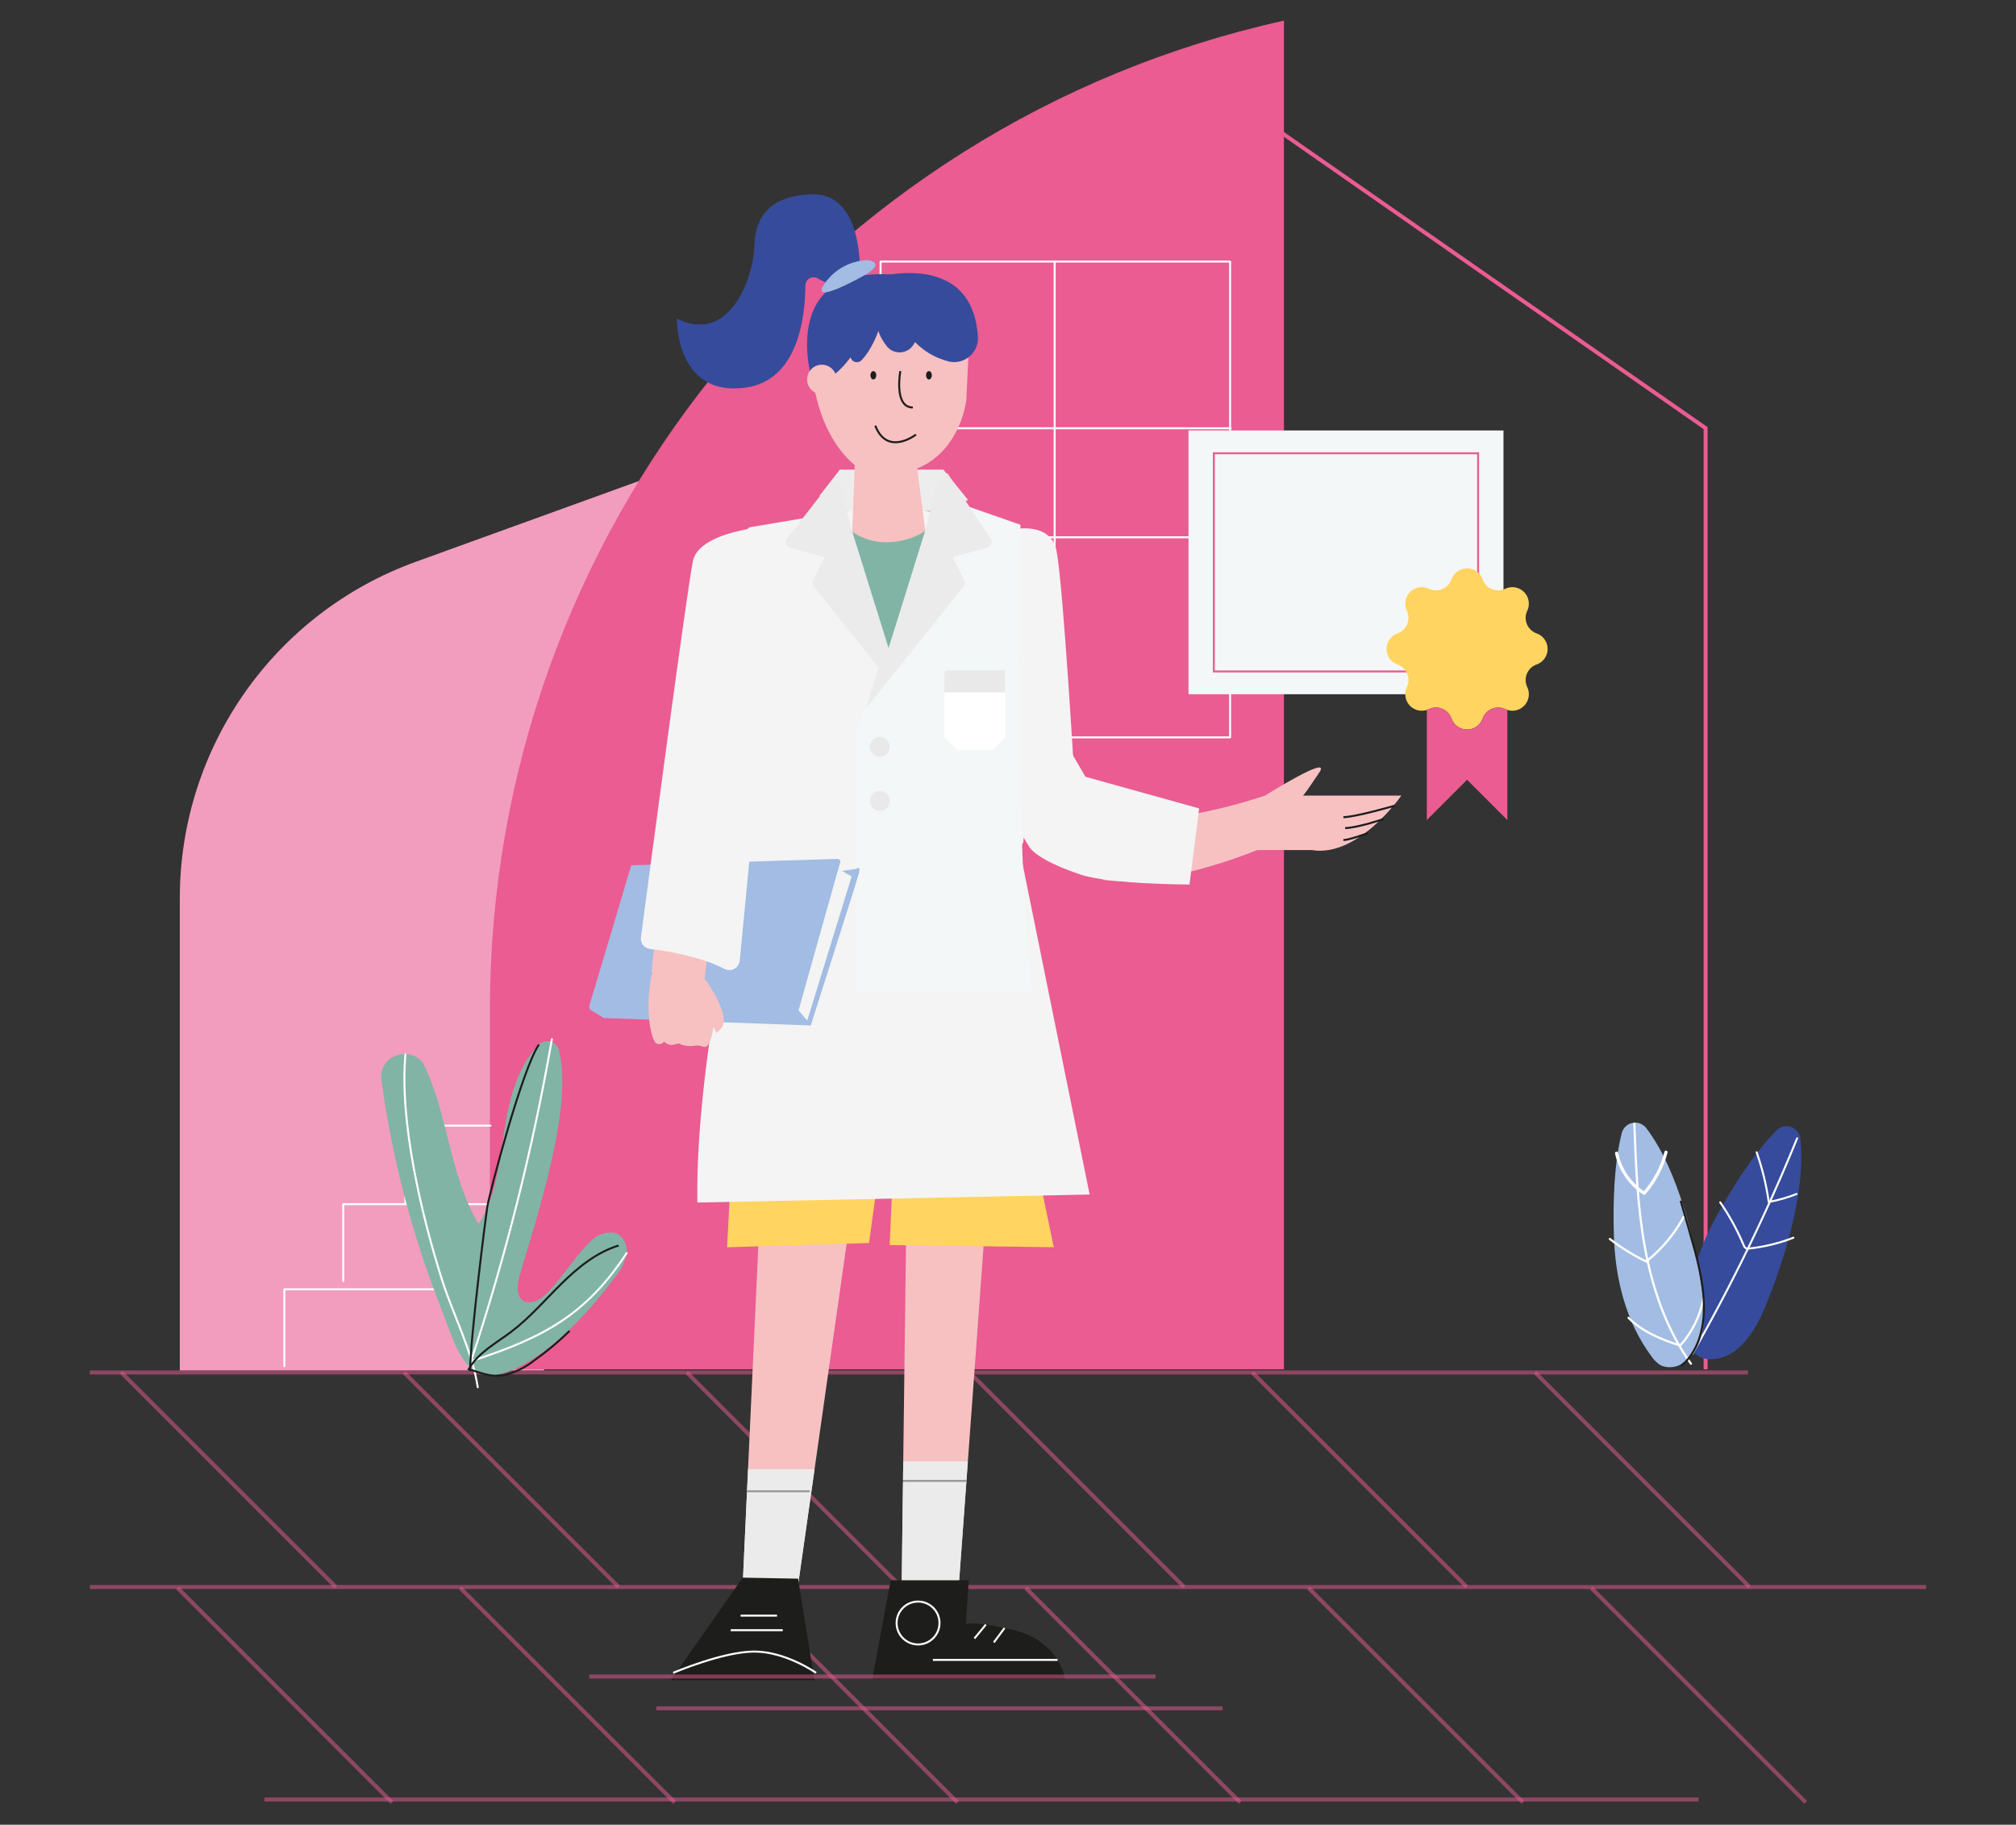 <?xml version="1.0" encoding="utf-8"?>
<!-- Generator: Adobe Illustrator 26.0.3, SVG Export Plug-In . SVG Version: 6.00 Build 0)  -->
<svg version="1.0" id="Capa_1" xmlns="http://www.w3.org/2000/svg" xmlns:xlink="http://www.w3.org/1999/xlink" x="0px" y="0px"
	 viewBox="0 0 472.9 428" style="enable-background:new 0 0 472.9 428;" xml:space="preserve">
<rect x="0" y="0" width="472.9" height="428" fill="#333333" stroke="none"/>
<style type="text/css">
	.st0{clip-path:url(#SVGID_00000163769879240853137010000002323535021250910593_);}
	.st1{clip-path:url(#SVGID_00000011022163021900147890000007675787606820209559_);}
	.st2{fill:#F29DBE;}
	.st3{fill:#EA5C92;}
	.st4{fill:none;stroke:#EA5C92;stroke-width:0.93;stroke-miterlimit:10;}
	.st5{fill:none;stroke:#FFFFFF;stroke-width:0.465;stroke-linecap:round;stroke-linejoin:round;}
	.st6{opacity:0.5;}
	.st7{clip-path:url(#SVGID_00000065063886653345568420000007219324952403344567_);}
	.st8{clip-path:url(#SVGID_00000164514123689397947130000002969401703362799536_);}
	.st9{clip-path:url(#SVGID_00000083046589495467786070000004903974508323454092_);}
	.st10{clip-path:url(#SVGID_00000120537020872755736230000009873818576481497261_);}
	.st11{clip-path:url(#SVGID_00000079462948248993590310000010148812177680510134_);}
	.st12{clip-path:url(#SVGID_00000044900105409420690240000010112123698516227473_);}
	.st13{clip-path:url(#SVGID_00000042735158529307815380000011047101047524326304_);}
	.st14{clip-path:url(#SVGID_00000061437844530426045960000006959234480351008190_);}
	.st15{clip-path:url(#SVGID_00000081640381375517210450000011101241149666670480_);}
	.st16{clip-path:url(#SVGID_00000134215793759461386250000001922171661348937603_);}
	.st17{clip-path:url(#SVGID_00000052090559676779545840000002145211987778249116_);}
	.st18{clip-path:url(#SVGID_00000011007989392301807270000007980106651578998153_);}
	.st19{clip-path:url(#SVGID_00000110456295067510818840000011759191962306373783_);}
	.st20{clip-path:url(#SVGID_00000112628469232985633390000004301492113387389623_);}
	.st21{clip-path:url(#SVGID_00000026864668294910722490000002890622877078243512_);}
	.st22{fill:#F7C1C2;}
	.st23{fill:none;stroke:#1D1D1B;stroke-width:0.465;stroke-miterlimit:10;}
	.st24{fill:#F4F4F4;}
	.st25{fill:#EEEDED;}
	.st26{fill:#FFD460;}
	.st27{fill:#EBEBEB;}
	.st28{fill:#1D1D1B;}
	.st29{fill:none;stroke:#FFFFFF;stroke-width:0.465;stroke-miterlimit:10;}
	.st30{opacity:0.4;}
	.st31{clip-path:url(#SVGID_00000036231249005641093400000007081229840123643270_);}
	.st32{clip-path:url(#SVGID_00000107571282755457461250000012488680724368648074_);}
	.st33{fill:#F4F7F7;}
	.st34{fill:#E9E9E9;}
	.st35{fill:#81B4A5;}
	.st36{opacity:0.56;}
	.st37{clip-path:url(#SVGID_00000101814381498597935100000017685945569105914029_);}
	.st38{fill:#EB7080;}
	.st39{fill:#A2BCE3;}
	.st40{fill:#FFFFFF;}
	.st41{fill:#F7C0C1;}
	.st42{fill:#1D1E1C;}
	.st43{fill:#364B9B;}
	.st44{fill:none;stroke:#EA5C92;stroke-width:0.465;stroke-miterlimit:10;}
	.st45{clip-path:url(#SVGID_00000078723440339075452230000000946999538354878602_);}
	.st46{clip-path:url(#SVGID_00000039815566308179937010000013330372088282351005_);}
	.st47{fill:none;stroke:#FFFFFF;stroke-width:0.511;stroke-linecap:round;stroke-linejoin:round;}
	.st48{fill:none;stroke:#FFFFFF;stroke-width:0.74;stroke-linecap:round;stroke-linejoin:round;}
</style>
<g>
	<defs>
		<rect id="SVGID_1_" x="21.04" y="4.837" width="430.819" height="418.326"/>
	</defs>
	<clipPath id="SVGID_00000076589599395191611440000016296649634154272426_">
		<use xlink:href="#SVGID_1_"  style="overflow:visible;"/>
	</clipPath>
	<g id="Grupo_393" style="clip-path:url(#SVGID_00000076589599395191611440000016296649634154272426_);">
		<g id="Grupo_392">
			<g>
				<defs>
					<rect id="SVGID_00000155859870634027914840000008867959267577566130_" x="21.04" y="4.837" width="430.819" height="418.326"/>
				</defs>
				<clipPath id="SVGID_00000162342407763656598080000016501951832339826363_">
					<use xlink:href="#SVGID_00000155859870634027914840000008867959267577566130_"  style="overflow:visible;"/>
				</clipPath>
				<g id="Grupo_391" style="clip-path:url(#SVGID_00000162342407763656598080000016501951832339826363_);">
					<path id="Trazado_675" class="st2" d="M127.588,321.447H42.179V210.676c-0.002-35.328,22.125-66.873,55.343-78.9l70.453-25.503
						L127.588,321.447z"/>
					<path id="Trazado_676" class="st3" d="M301.178,321.185H114.92v-84.317c-0.001-111.45,77.446-207.929,186.258-232.031V321.185z
						"/>
					<path id="Trazado_677" class="st4" d="M400.089,321.185v-220.76L300.66,31.169"/>
					<path id="Trazado_678" class="st5" d="M115.055,302.406H66.701v18.037"/>
					<path id="Trazado_679" class="st5" d="M115.055,282.451H80.516v18.037"/>
					<path id="Trazado_680" class="st5" d="M115.055,264.03H95.099v18.037"/>
					<rect id="Rectángulo_310" x="206.559" y="61.351" class="st5" width="81.991" height="111.605"/>
					<line id="Línea_110" class="st5" x1="247.393" y1="61.352" x2="247.393" y2="172.553"/>
					<line id="Línea_111" class="st5" x1="206.719" y1="100.449" x2="288.685" y2="100.449"/>
					<line id="Línea_112" class="st5" x1="207.027" y1="126.025" x2="288.992" y2="126.025"/>
					<g id="Grupo_333" transform="translate(0 316.54)" class="st6">
						<g id="Grupo_332">
							<g>
								<defs>
									
										<rect id="SVGID_00000176732386667486521970000000983648447609792397_" x="21.04" y="4.837" width="388.984" height="1.101"/>
								</defs>
								<clipPath id="SVGID_00000177472102341523846890000009275534889310302628_">
									<use xlink:href="#SVGID_00000176732386667486521970000000983648447609792397_"  style="overflow:visible;"/>
								</clipPath>
								<g id="Grupo_331" style="clip-path:url(#SVGID_00000177472102341523846890000009275534889310302628_);">
									<line id="Línea_113" class="st4" x1="21.04" y1="5.388" x2="410.025" y2="5.388"/>
								</g>
							</g>
						</g>
					</g>
					<g id="Grupo_336" transform="translate(0 366.864)" class="st6">
						<g id="Grupo_335">
							<g>
								<defs>
									
										<rect id="SVGID_00000137832674320701248990000017571756718158050484_" x="21.04" y="4.837" width="430.819" height="1.101"/>
								</defs>
								<clipPath id="SVGID_00000147934212498691458530000016858401794925633163_">
									<use xlink:href="#SVGID_00000137832674320701248990000017571756718158050484_"  style="overflow:visible;"/>
								</clipPath>
								<g id="Grupo_334" style="clip-path:url(#SVGID_00000147934212498691458530000016858401794925633163_);">
									<line id="Línea_114" class="st4" x1="21.04" y1="5.387" x2="451.859" y2="5.387"/>
								</g>
							</g>
						</g>
					</g>
					<g id="Grupo_339" transform="translate(40.995 416.695)" class="st6">
						<g id="Grupo_338">
							<g>
								<defs>
									
										<rect id="SVGID_00000111887743552758669860000016003356931328124585_" x="21.04" y="4.837" width="336.405" height="1.101"/>
								</defs>
								<clipPath id="SVGID_00000051361430131485945660000009744314907804306870_">
									<use xlink:href="#SVGID_00000111887743552758669860000016003356931328124585_"  style="overflow:visible;"/>
								</clipPath>
								<g id="Grupo_337" style="clip-path:url(#SVGID_00000051361430131485945660000009744314907804306870_);">
									<line id="Línea_115" class="st4" x1="21.04" y1="5.387" x2="357.445" y2="5.387"/>
								</g>
							</g>
						</g>
					</g>
					<g id="Grupo_342" transform="translate(7.032 316.701)" class="st6">
						<g id="Grupo_341">
							<g>
								<defs>
									
										<rect id="SVGID_00000070810539980693808280000015209097725074711170_" x="21.04" y="4.837" width="51.056" height="51.056"/>
								</defs>
								<clipPath id="SVGID_00000162354429380260483000000000069795477602273712_">
									<use xlink:href="#SVGID_00000070810539980693808280000015209097725074711170_"  style="overflow:visible;"/>
								</clipPath>
								<g id="Grupo_340" style="clip-path:url(#SVGID_00000162354429380260483000000000069795477602273712_);">
									<line id="Línea_116" class="st4" x1="21.429" y1="5.226" x2="71.707" y2="55.504"/>
								</g>
							</g>
						</g>
					</g>
					<g id="Grupo_345" transform="translate(73.358 316.701)" class="st6">
						<g id="Grupo_344">
							<g>
								<defs>
									
										<rect id="SVGID_00000010999710440654504300000003929940345751905449_" x="21.04" y="4.837" width="51.056" height="51.056"/>
								</defs>
								<clipPath id="SVGID_00000114050399643691201320000009753321722988617624_">
									<use xlink:href="#SVGID_00000010999710440654504300000003929940345751905449_"  style="overflow:visible;"/>
								</clipPath>
								<g id="Grupo_343" style="clip-path:url(#SVGID_00000114050399643691201320000009753321722988617624_);">
									<line id="Línea_117" class="st4" x1="21.429" y1="5.226" x2="71.707" y2="55.504"/>
								</g>
							</g>
						</g>
					</g>
					<g id="Grupo_348" transform="translate(139.684 316.701)" class="st6">
						<g id="Grupo_347">
							<g>
								<defs>
									
										<rect id="SVGID_00000165932537603002372440000009483247598135143599_" x="21.04" y="4.837" width="51.056" height="51.056"/>
								</defs>
								<clipPath id="SVGID_00000016065870347693600680000005165455787785527226_">
									<use xlink:href="#SVGID_00000165932537603002372440000009483247598135143599_"  style="overflow:visible;"/>
								</clipPath>
								<g id="Grupo_346" style="clip-path:url(#SVGID_00000016065870347693600680000005165455787785527226_);">
									<line id="Línea_118" class="st4" x1="21.429" y1="5.226" x2="71.707" y2="55.504"/>
								</g>
							</g>
						</g>
					</g>
					<g id="Grupo_351" transform="translate(206.009 316.701)" class="st6">
						<g id="Grupo_350">
							<g>
								<defs>
									
										<rect id="SVGID_00000154411870570313461570000000264938968626814875_" x="21.04" y="4.837" width="51.056" height="51.056"/>
								</defs>
								<clipPath id="SVGID_00000145759941141936836040000007728955274051176591_">
									<use xlink:href="#SVGID_00000154411870570313461570000000264938968626814875_"  style="overflow:visible;"/>
								</clipPath>
								<g id="Grupo_349" style="clip-path:url(#SVGID_00000145759941141936836040000007728955274051176591_);">
									<line id="Línea_119" class="st4" x1="21.429" y1="5.226" x2="71.707" y2="55.504"/>
								</g>
							</g>
						</g>
					</g>
					<g id="Grupo_354" transform="translate(272.335 316.701)" class="st6">
						<g id="Grupo_353">
							<g>
								<defs>
									
										<rect id="SVGID_00000011724976174327656040000010740955396337592207_" x="21.04" y="4.837" width="51.056" height="51.056"/>
								</defs>
								<clipPath id="SVGID_00000052068581018868352560000016868420688683614092_">
									<use xlink:href="#SVGID_00000011724976174327656040000010740955396337592207_"  style="overflow:visible;"/>
								</clipPath>
								<g id="Grupo_352" style="clip-path:url(#SVGID_00000052068581018868352560000016868420688683614092_);">
									<line id="Línea_120" class="st4" x1="21.429" y1="5.226" x2="71.707" y2="55.504"/>
								</g>
							</g>
						</g>
					</g>
					<g id="Grupo_357" transform="translate(338.661 316.701)" class="st6">
						<g id="Grupo_356">
							<g>
								<defs>
									
										<rect id="SVGID_00000052809501219003212340000000358401157817952144_" x="21.04" y="4.837" width="51.056" height="51.056"/>
								</defs>
								<clipPath id="SVGID_00000023973445310847766610000007089006644080069311_">
									<use xlink:href="#SVGID_00000052809501219003212340000000358401157817952144_"  style="overflow:visible;"/>
								</clipPath>
								<g id="Grupo_355" style="clip-path:url(#SVGID_00000023973445310847766610000007089006644080069311_);">
									<line id="Línea_121" class="st4" x1="21.429" y1="5.226" x2="71.707" y2="55.504"/>
								</g>
							</g>
						</g>
					</g>
					<g id="Grupo_360" transform="translate(20.244 367.27)" class="st6">
						<g id="Grupo_359">
							<g>
								<defs>
									
										<rect id="SVGID_00000160186552401570008340000015979357210841066661_" x="21.04" y="4.837" width="51.056" height="51.056"/>
								</defs>
								<clipPath id="SVGID_00000011716791508819530190000015124882850208211630_">
									<use xlink:href="#SVGID_00000160186552401570008340000015979357210841066661_"  style="overflow:visible;"/>
								</clipPath>
								<g id="Grupo_358" style="clip-path:url(#SVGID_00000011716791508819530190000015124882850208211630_);">
									<line id="Línea_122" class="st4" x1="21.429" y1="5.226" x2="71.707" y2="55.504"/>
								</g>
							</g>
						</g>
					</g>
					<g id="Grupo_363" transform="translate(86.57 367.27)" class="st6">
						<g id="Grupo_362">
							<g>
								<defs>
									
										<rect id="SVGID_00000142878743565230566940000011934412432563273604_" x="21.04" y="4.837" width="51.056" height="51.056"/>
								</defs>
								<clipPath id="SVGID_00000091714395480401054170000008295659947571646128_">
									<use xlink:href="#SVGID_00000142878743565230566940000011934412432563273604_"  style="overflow:visible;"/>
								</clipPath>
								<g id="Grupo_361" style="clip-path:url(#SVGID_00000091714395480401054170000008295659947571646128_);">
									<line id="Línea_123" class="st4" x1="21.429" y1="5.226" x2="71.707" y2="55.504"/>
								</g>
							</g>
						</g>
					</g>
					<g id="Grupo_366" transform="translate(152.895 367.27)" class="st6">
						<g id="Grupo_365">
							<g>
								<defs>
									
										<rect id="SVGID_00000074406803889730241430000001163965529264349831_" x="21.04" y="4.837" width="51.057" height="51.056"/>
								</defs>
								<clipPath id="SVGID_00000071535929829890871100000002360259211592892086_">
									<use xlink:href="#SVGID_00000074406803889730241430000001163965529264349831_"  style="overflow:visible;"/>
								</clipPath>
								<g id="Grupo_364" style="clip-path:url(#SVGID_00000071535929829890871100000002360259211592892086_);">
									<line id="Línea_124" class="st4" x1="21.43" y1="5.226" x2="71.708" y2="55.504"/>
								</g>
							</g>
						</g>
					</g>
					<g id="Grupo_369" transform="translate(219.22 367.27)" class="st6">
						<g id="Grupo_368">
							<g>
								<defs>
									
										<rect id="SVGID_00000134932207102230047980000010111008963178056364_" x="21.04" y="4.837" width="51.057" height="51.056"/>
								</defs>
								<clipPath id="SVGID_00000138533422748970282440000017981366719334610863_">
									<use xlink:href="#SVGID_00000134932207102230047980000010111008963178056364_"  style="overflow:visible;"/>
								</clipPath>
								<g id="Grupo_367" style="clip-path:url(#SVGID_00000138533422748970282440000017981366719334610863_);">
									<line id="Línea_125" class="st4" x1="21.43" y1="5.226" x2="71.708" y2="55.504"/>
								</g>
							</g>
						</g>
					</g>
					<g id="Grupo_372" transform="translate(285.546 367.27)" class="st6">
						<g id="Grupo_371">
							<g>
								<defs>
									
										<rect id="SVGID_00000054967662800321781080000007564496107260279742_" x="21.04" y="4.837" width="51.057" height="51.056"/>
								</defs>
								<clipPath id="SVGID_00000178890500667034965680000009510951770966763910_">
									<use xlink:href="#SVGID_00000054967662800321781080000007564496107260279742_"  style="overflow:visible;"/>
								</clipPath>
								<g id="Grupo_370" style="clip-path:url(#SVGID_00000178890500667034965680000009510951770966763910_);">
									<line id="Línea_126" class="st4" x1="21.43" y1="5.226" x2="71.708" y2="55.504"/>
								</g>
							</g>
						</g>
					</g>
					<g id="Grupo_375" transform="translate(351.872 367.27)" class="st6">
						<g id="Grupo_374">
							<g>
								<defs>
									
										<rect id="SVGID_00000089540220700877260480000002605497572743333290_" x="21.04" y="4.837" width="51.057" height="51.056"/>
								</defs>
								<clipPath id="SVGID_00000152246531406467336040000009102130828291492240_">
									<use xlink:href="#SVGID_00000089540220700877260480000002605497572743333290_"  style="overflow:visible;"/>
								</clipPath>
								<g id="Grupo_373" style="clip-path:url(#SVGID_00000152246531406467336040000009102130828291492240_);">
									<line id="Línea_127" class="st4" x1="21.43" y1="5.226" x2="71.708" y2="55.504"/>
								</g>
							</g>
						</g>
					</g>
					<path id="Trazado_681" class="st22" d="M263.852,190.088c7.306,5.307,32.9-3.481,32.9-3.481s15.664-9.832,12.761-5.479
						c-3.649,5.479-3.868,5.491-3.868,5.491l5.694-0.012h17.382c0,0-10.075,14.608-21.034,12.783h-12.785
						c0,0-21.918,9.133-36.231,6.985L263.852,190.088z"/>
					<path id="Trazado_682" class="st23" d="M320.906,195.409c0,0-4.435,1.631-5.783,1.631 M324.557,192.109
						c0,0-5.9,2.016-9.016,2.132 M327.146,188.99c0,0-9.325,2.684-12.023,2.684"/>
					<path id="Trazado_683" class="st24" d="M243.062,198.822l-8.582-74c0,0,11.736-3.887,13.362,4.449s4.417,57.09,4.417,57.09
						s-1.581,6.882-9.2,12.459"/>
					<path id="Trazado_684" class="st24" d="M253.406,205.12c-8.089-2.743-11.155-5.118-12.062-6.626
						c-0.62-1.032-1.228-2.071-1.895-3.068l-14.305-24.176l12.134-18.789l17.337,29.735l26.673,7.426l-2.266,17.856
						C279.022,207.478,260.189,207.419,253.406,205.12"/>
					<path id="Trazado_685" class="st25" d="M220.505,119.856l6.582-2.583l-5.792-7.117h-24.29l-4.775,6.146l5.565,3.554H220.505z"
						/>
					<path id="Trazado_686" class="st22" d="M213.025,251.895l-1.521,120.393h13.378l9.12-124.953
						C234.001,247.335,220.016,252.808,213.025,251.895"/>
					<path id="Trazado_687" class="st22" d="M179.884,248.854l-5.776,125.258h12.768l17.481-122.827L179.884,248.854z"/>
					<path id="Trazado_688" class="st26" d="M203.848,291.561l-33.295,0.994l2.311-43.6l36.793,0.484L203.848,291.561z"/>
					<path id="Trazado_689" class="st26" d="M247.194,292.554l-38.505-0.51l1.937-42.6h27.595L247.194,292.554z"/>
					<path id="Trazado_690" class="st27" d="M211.876,342.801h15.158l-2.153,29.489h-13.378L211.876,342.801z"/>
					<path id="Trazado_691" class="st27" d="M175.467,344.614h15.607l-4.2,29.5h-12.768L175.467,344.614z"/>
					<path id="Trazado_692" class="st28" d="M208.932,370.665l-4.3,23.116h45.21c0,0-1.313-9.062-12.555-11.562s-10.746-1-10.746-1
						l0.7-10.558L208.932,370.665z"/>
					<line id="Línea_128" class="st29" x1="248.07" y1="389.344" x2="218.831" y2="389.344"/>
					<line id="Línea_129" class="st29" x1="231.249" y1="381.067" x2="228.568" y2="384.321"/>
					<line id="Línea_130" class="st29" x1="235.637" y1="381.867" x2="233.13" y2="385.248"/>
					<circle id="Elipse_48" class="st29" cx="215.351" cy="380.691" r="5.029"/>
					<g id="Grupo_378" transform="translate(190.463 342.245)" class="st30">
						<g id="Grupo_377">
							<g>
								<defs>
									<rect id="SVGID_00000094614254861113224200000005685864607513876100_" x="21.04" y="4.837" width="15.197" height="0.55"/>
								</defs>
								<clipPath id="SVGID_00000031208646316388594260000012836141728468040842_">
									<use xlink:href="#SVGID_00000094614254861113224200000005685864607513876100_"  style="overflow:visible;"/>
								</clipPath>
								<g id="Grupo_376" style="clip-path:url(#SVGID_00000031208646316388594260000012836141728468040842_);">
									<line id="Línea_131" class="st23" x1="21.04" y1="5.112" x2="36.237" y2="5.112"/>
								</g>
							</g>
						</g>
					</g>
					<g id="Grupo_381" transform="translate(154.189 344.673)" class="st30">
						<g id="Grupo_380">
							<g>
								<defs>
									<rect id="SVGID_00000098211080173257501680000013917470692796865156_" x="21.04" y="4.837" width="14.726" height="0.55"/>
								</defs>
								<clipPath id="SVGID_00000074437901881070728050000001983756767088068026_">
									<use xlink:href="#SVGID_00000098211080173257501680000013917470692796865156_"  style="overflow:visible;"/>
								</clipPath>
								<g id="Grupo_379" style="clip-path:url(#SVGID_00000074437901881070728050000001983756767088068026_);">
									<line id="Línea_132" class="st23" x1="21.04" y1="5.112" x2="35.767" y2="5.112"/>
								</g>
							</g>
						</g>
					</g>
					<path id="Trazado_693" class="st24" d="M238.997,198.327c0.594,0.001,1.075-0.48,1.076-1.074c0,0,0,0,0,0
						s4.936-72.124,4.441-72.231l-35.846-6.778c-0.151-0.033-0.308-0.033-0.459,0l-32.2,5.4c-0.494,0.107-0.846,0.545-0.845,1.05
						v72.558c0,0.594-12.173,50.443-11.58,84.815l92.016-1.883L238.997,198.327z"/>
					<path id="Trazado_694" class="st33" d="M224.383,117.854l-4.741-0.7c-0.316,2.224-5.518,21.128-6.228,23.28l-12.609,30.781
						v61.625l41.287-0.343c-4.357-35.825-2.721-109.411-2.721-109.411L224.383,117.854z"/>
					<path id="Trazado_695" class="st34" d="M208.715,175.167c0-1.287-1.043-2.33-2.33-2.33s-2.33,1.043-2.33,2.33
						s1.043,2.33,2.33,2.33C207.672,177.496,208.715,176.454,208.715,175.167"/>
					<path id="Trazado_696" class="st34" d="M208.715,187.869c0-1.287-1.043-2.33-2.33-2.33s-2.33,1.043-2.33,2.33
						s1.043,2.33,2.33,2.33C207.672,190.198,208.715,189.156,208.715,187.869"/>
					<path id="Trazado_697" class="st27" d="M232.531,126.645l-10.288-15.662l-2.831,2.889c-0.456,2.793-1.078,5.654-1.811,8.492
						c-0.009,0.037-0.02,0.072-0.03,0.11c-0.278,1.072-0.574,2.138-0.877,3.2c-0.073,0.257-0.147,0.513-0.221,0.769
						c-0.309,1.059-0.625,2.109-0.948,3.141c-0.041,0.133-0.084,0.26-0.127,0.392c-0.297,0.943-0.597,1.87-0.9,2.779
						c-2.593,7.765-5.261,14.184-6.059,16.6l0,0c-0.8-2.418-3.466-8.836-6.059-16.6c-0.3-0.91-0.607-1.835-0.905-2.779
						c-0.041-0.131-0.083-0.259-0.125-0.392c-0.324-1.032-0.64-2.082-0.949-3.141c-0.075-0.257-0.148-0.513-0.221-0.77
						c-0.302-1.053-0.593-2.114-0.872-3.181c-0.011-0.043-0.022-0.088-0.034-0.13c-0.733-2.838-1.354-5.7-1.809-8.488l-2.08-1.437
						l-11.035,14.212c-0.25,0.737,0.144,1.537,0.881,1.787c0.028,0.009,0.055,0.018,0.083,0.025l8.075,2.2l-2.668,5.416
						c-0.241,0.489-0.177,1.074,0.163,1.5l15.23,19.06l-3.1,9.7l22.982-28.761c0.34-0.426,0.403-1.011,0.163-1.5l-2.667-5.416
						l8.073-2.2c0.751-0.204,1.194-0.979,0.99-1.73c-0.008-0.028-0.016-0.056-0.026-0.083"/>
					<path id="Trazado_698" class="st35" d="M199.908,124.713l8.53,27.29l8.605-27.557c-5.197,3.339-11.837,3.442-17.135,0.266"/>
					<g id="Grupo_384" transform="translate(130.051 218.024)" class="st36">
						<g id="Grupo_383">
							<g>
								<defs>
									
										<rect id="SVGID_00000165950679799402128590000006134151217696540331_" x="21.04" y="4.837" width="18.088" height="15.612"/>
								</defs>
								<clipPath id="SVGID_00000011729604269310199730000016900594915428119227_">
									<use xlink:href="#SVGID_00000165950679799402128590000006134151217696540331_"  style="overflow:visible;"/>
								</clipPath>
								<g id="Grupo_382" style="clip-path:url(#SVGID_00000011729604269310199730000016900594915428119227_);">
									<path id="Trazado_699" class="st38" d="M39.127,6.616l-1.274,12.045c0,0-7.636,5.029-16.813-1.777l1.273-12.047
										L39.127,6.616z"/>
								</g>
							</g>
						</g>
					</g>
					<path id="Trazado_700" class="st39" d="M190.178,240.529l-48.537-1.74l-3.1-1.882c0,0-0.569-0.315-0.2-1.386
						s9.725-32.562,9.725-32.562l48.053-1.485c0,0,1.545-0.217,0.812,1.323c-0.057,0.121-9.611,34.2-9.611,34.2l2.029,2.4
						l10.429-33.82l-2.244-1.284l3.383-0.5c0,0,1.051-0.935,0.56,1.011s-11.3,35.728-11.3,35.728"/>
					<path id="Trazado_701" class="st22" d="M165.193,230.748l-12.365-2.768l0.968-9.147l12.517,1.323L165.193,230.748z"/>
					<path id="Trazado_702" class="st24" d="M173.521,225.325l9.868-102.187c0,0-19.278,0.719-20.859,8.5
						c-1.418,6.983-10.363,74.437-12.187,88.231c-0.175,1.314,0.749,2.521,2.063,2.695c0.012,0.002,0.025,0.003,0.037,0.005
						c3.915,0.47,11.772,1.73,17.521,4.714c1.209,0.616,2.688,0.135,3.303-1.074c0.141-0.277,0.228-0.578,0.257-0.888"/>
					<path id="Trazado_703" class="st22" d="M165.747,230.153c0,0,6.009,8.4,3.341,11.158c-1.712,1.77-0.741,0.725-1.747-0.372
						c0,0-0.575,5.316-2.434,4.567s-2.255,0.394-5.2-0.511c0,0-0.155-0.5-1.523,0.011c-0.88,0.252-1.827-0.04-2.413-0.743
						c-0.358,0.603-1.124,0.825-1.749,0.505c-1.192-0.505-2.8-7.454-1.3-15.462s13.031,0.847,13.031,0.847"/>
					<path id="Trazado_704" class="st40" d="M235.802,157.232h-13.5c-0.434-0.001-0.785,0.35-0.786,0.784c0,0,0,0.001,0,0.001
						v14.862l2.96,2.957h8.369l2.958-2.957L235.802,157.232z"/>
					<path id="Trazado_705" class="st34" d="M235.802,162.416h-14.288v-4.4c0-0.434,0.351-0.785,0.785-0.785c0,0,0.001,0,0.001,0
						h13.5L235.802,162.416z"/>
					<path id="Trazado_706" class="st41" d="M217.043,124.446c-0.8,0.923-9.511,5.55-17.135,0.266l0.582-15.594
						c-10.061-8.563-10.2-24.338-10.2-24.338c0-11.262,9.129-20.391,20.391-20.391l0,0c11.263,0,16.534,0.154,16.534,18.232
						l-0.551,11.293c-0.98,6.538-4.829,13.358-11.512,15.961L217.043,124.446z"/>
					<path id="Trazado_707" class="st42" d="M204.181,88.025c0-0.54,0.306-0.979,0.684-0.979c0.378,0,0.685,0.439,0.685,0.979
						s-0.308,0.979-0.685,0.979C204.488,89.004,204.181,88.566,204.181,88.025"/>
					<path id="Trazado_708" class="st42" d="M217.219,88.025c0-0.54,0.306-0.979,0.685-0.979s0.684,0.439,0.684,0.979
						s-0.306,0.979-0.684,0.979S217.219,88.566,217.219,88.025"/>
					<path id="Trazado_709" class="st23" d="M211.193,87.047c0,0-1.59,8.528,2.93,8.528"/>
					<path id="Trazado_710" class="st23" d="M214.859,101.942c0,0-6.717,5.2-9.541-2.1"/>
					<path id="Trazado_711" class="st43" d="M208.748,64.368c0,0-0.224,16.714,13.756,20.409c2.998,0.724,6.016-1.12,6.74-4.118
						c0.136-0.565,0.184-1.148,0.14-1.728C228.967,71.943,225.48,62.163,208.748,64.368"/>
					<path id="Trazado_712" class="st43" d="M208.685,64.309c0,0-6.907,9.249-0.6,16.987c1.383,1.622,3.819,1.815,5.44,0.433
						c0.305-0.26,0.568-0.566,0.779-0.908c2.6-4.075,4.621-10.955-5.623-16.512"/>
					<path id="Trazado_713" class="st43" d="M208.747,64.368c0,0-7.8,25.622-18.131,25.4
						C190.617,89.768,182.089,62.879,208.747,64.368"/>
					<path id="Trazado_714" class="st41" d="M196.238,89.003c-0.001,1.91-1.549,3.458-3.459,3.457s-3.458-1.549-3.457-3.459
						c0.001-1.909,1.548-3.456,3.457-3.457C194.689,85.544,196.238,87.093,196.238,89.003"/>
					<path id="Trazado_715" class="st43" d="M191.888,65.335c2.458,1.492,6.079,2.517,9.793-0.6c0,0,1.206-19.692-11.4-19.162
						c-8.076,0.34-11.568,3.615-12.871,8.5c-0.237,0.969-0.374,1.961-0.408,2.958c-0.135,3.865-1.056,7.662-2.706,11.159
						c-2.53,5.071-7.334,10.593-15.542,6.52c0,0-0.354,18.505,16.155,16.206c12.306-1.713,13.965-16.53,14.012-23.965
						c0.014-1.068,0.89-1.923,1.958-1.909c0.356,0.004,0.703,0.107,1.005,0.296"/>
					<path id="Trazado_716" class="st39" d="M203.658,61.008c-4.089,0.088-7.888,2.131-10.216,5.494
						c-3.944,5.7,9.751-2.17,9.751-2.17s4.525-2.563,0.47-3.324"/>
					<path id="Trazado_717" class="st43" d="M208.748,64.368c0,0-0.669,13.685-6.654,20.148c-0.602,0.598-1.575,0.595-2.174-0.007
						c-0.258-0.26-0.415-0.604-0.442-0.969c-0.375-4.622,0.18-13.807,9.27-19.171"/>
					<path id="Trazado_718" class="st28" d="M174.215,370.05l-16.841,24.042h33.683l-3.842-23.8L174.215,370.05z"/>
					<path id="Trazado_719" class="st29" d="M191.43,392.377c0,0-7.111-4.991-14.478-4.991s-19.04,4.991-19.04,4.991"/>
					<line id="Línea_133" class="st29" x1="171.408" y1="382.376" x2="183.611" y2="382.376"/>
					<line id="Línea_134" class="st29" x1="173.727" y1="378.959" x2="182.27" y2="378.959"/>
					<path id="Trazado_720" class="st33" d="M352.677,100.97h-73.887v61.868h73.887V100.97z"/>
					<rect id="Rectángulo_329" x="284.736" y="106.316" class="st44" width="61.99" height="51.178"/>
					<path id="Trazado_721" class="st26" d="M347.784,135.9L347.784,135.9c0.716,2.015,2.929,3.067,4.944,2.352
						c0.125-0.044,0.247-0.095,0.366-0.152c1.931-0.917,4.24-0.096,5.158,1.835c0.5,1.052,0.499,2.272-0.001,3.324
						c-0.917,1.933-0.094,4.244,1.839,5.161c0.118,0.056,0.238,0.106,0.361,0.149c2.014,0.715,3.067,2.928,2.352,4.942
						c-0.39,1.098-1.254,1.962-2.352,2.352c-2.015,0.716-3.067,2.931-2.351,4.945c0.044,0.124,0.094,0.246,0.151,0.365
						c0.918,1.931,0.097,4.24-1.833,5.158c-1.051,0.5-2.272,0.5-3.324,0.001c-1.931-0.918-4.241-0.096-5.159,1.835
						c-0.056,0.119-0.107,0.241-0.151,0.365c-0.714,2.016-2.926,3.071-4.942,2.358c-1.101-0.39-1.968-1.256-2.358-2.358
						c-0.714-2.014-2.926-3.068-4.94-2.353c-0.126,0.045-0.25,0.096-0.37,0.153c-1.932,0.917-4.241,0.094-5.158-1.838
						c-0.499-1.051-0.499-2.271,0-3.321c0.917-1.932,0.095-4.242-1.837-5.16c-0.118-0.056-0.239-0.106-0.363-0.15
						c-2.014-0.715-3.067-2.928-2.352-4.942c0.39-1.098,1.254-1.962,2.352-2.352c2.015-0.716,3.067-2.929,2.352-4.944
						c-0.044-0.125-0.095-0.247-0.152-0.366c-0.919-1.931-0.099-4.241,1.832-5.16c1.052-0.501,2.275-0.501,3.327-0.001
						c1.932,0.917,4.242,0.095,5.16-1.837c0.056-0.118,0.106-0.239,0.15-0.363c0.715-2.016,2.929-3.07,4.945-2.355
						c1.1,0.39,1.965,1.255,2.355,2.355"/>
					<path id="Trazado_722" class="st3" d="M353.092,166.329c-1.932-0.917-4.242-0.095-5.16,1.837
						c-0.056,0.118-0.106,0.239-0.15,0.363c-0.71,2.016-2.92,3.074-4.936,2.364c-1.105-0.389-1.974-1.259-2.364-2.364
						c-0.714-2.014-2.924-3.067-4.938-2.354c-0.126,0.045-0.25,0.096-0.371,0.154c-0.159,0.058-0.321,0.106-0.486,0.143v25.876
						l9.451-9.448l9.444,9.444V166.47c-0.165-0.036-0.327-0.083-0.486-0.141"/>
					<g id="Grupo_387" transform="translate(117.175 387.849)" class="st6">
						<g id="Grupo_386">
							<g>
								<defs>
									
										<rect id="SVGID_00000150087258734004899110000004714684438954938250_" x="21.04" y="4.837" width="132.837" height="1.101"/>
								</defs>
								<clipPath id="SVGID_00000068650463779824610460000002940242711614816644_">
									<use xlink:href="#SVGID_00000150087258734004899110000004714684438954938250_"  style="overflow:visible;"/>
								</clipPath>
								<g id="Grupo_385" style="clip-path:url(#SVGID_00000068650463779824610460000002940242711614816644_);">
									<line id="Línea_135" class="st4" x1="21.04" y1="5.388" x2="153.878" y2="5.388"/>
								</g>
							</g>
						</g>
					</g>
					<g id="Grupo_390" transform="translate(132.921 395.309)" class="st6">
						<g id="Grupo_389">
							<g>
								<defs>
									
										<rect id="SVGID_00000004532744391587151250000013245087722652051893_" x="21.04" y="4.837" width="132.837" height="1.101"/>
								</defs>
								<clipPath id="SVGID_00000050647393287995463090000010228230308159843246_">
									<use xlink:href="#SVGID_00000004532744391587151250000013245087722652051893_"  style="overflow:visible;"/>
								</clipPath>
								<g id="Grupo_388" style="clip-path:url(#SVGID_00000050647393287995463090000010228230308159843246_);">
									<line id="Línea_136" class="st4" x1="21.04" y1="5.388" x2="153.878" y2="5.388"/>
								</g>
							</g>
						</g>
					</g>
					<path id="Trazado_723" class="st35" d="M89.466,253.344c-0.828-6.072,7.685-8.608,10.254-3.046
						c1.388,3.068,2.536,6.238,3.435,9.483c2.639,9.275,4.164,19.072,9.119,27.345c4.408-6.951,4.949-15.559,6.3-23.676
						c1.115-6.675,3.228-13.756,7.85-18.446c1.129-1.082,2.922-1.043,4.004,0.086c0.348,0.364,0.593,0.813,0.71,1.303
						c3.4,13.36-5.306,39.348-9.282,52.948c-0.656,2.242-0.744,5.474,1.519,6.055c0.842,0.13,1.704,0.016,2.483-0.328
						c4-1.335,10.88-14.109,14.883-15.444c1.043-0.452,2.187-0.619,3.316-0.485c2.006,0.425,3.143,2.743,2.939,4.782
						c-0.367,2.027-1.27,3.919-2.613,5.481c-5.871,7.965-14.14,17.089-23.2,21.484c-11.985,5.814-13.954-4.436-17.9-14.488
						C96.587,289.325,91.948,271.515,89.466,253.344"/>
					<path id="Trazado_724" class="st5" d="M112.07,325.381c-1.356-8.718-5.666-16.66-8.345-25.066
						c-4.808-15.085-10.054-37.213-8.624-52.981"/>
					<path id="Trazado_725" class="st5" d="M129.46,243.756c-4.461,25.602-10.802,50.841-18.974,75.511
						c16.67-5.364,26.924-10.7,36.513-25.349"/>
					<path id="Trazado_726" class="st23" d="M110.265,321.627c0.09-8.108,3.729-36.542,4-38.311
						c0.531-3.531,8.347-32.95,12.165-38.312"/>
					<path id="Trazado_727" class="st23" d="M145.117,292.146c-5.207,1.6-9.572,5.165-13.45,8.989c-3.878,3.824-7.447,8-11.8,11.282
						c-3.549,2.673-7.727,4.869-9.911,8.74c3.033,0.867,5.138,1.96,8.243,1.4c2.581-0.61,4.996-1.778,7.076-3.423
						c2.96-2.097,5.748-4.425,8.339-6.964"/>
					<path id="Trazado_728" class="st43" d="M413.969,306.771c-2.325,5.63-6.276,11.819-12.364,12.026
						c-1.868,0.171-3.689-0.645-4.806-2.151c-0.488-0.907-0.766-1.913-0.814-2.942c-1.077-10.079,2.061-20.247,7.017-29.089
						c3.491-6.228,8.293-14.018,13.8-19.542c1.292-1.254,3.356-1.223,4.61,0.069c0.512,0.527,0.83,1.211,0.904,1.942
						c1.412,12.631-4.017,29.2-8.351,39.687"/>
					<path id="Trazado_729" class="st5" d="M396.99,317.558c9.288-16.295,17.494-33.183,24.566-50.555"/>
					<path id="Trazado_730" class="st5" d="M412.062,270.281c1.326,3.78,2.276,7.682,2.836,11.648
						c2.231-0.408,4.418-1.033,6.528-1.864"/>
					<path id="Trazado_731" class="st5" d="M403.518,282.02c2.158,3.137,3.992,6.485,5.474,9.993
						c0.091,0.309,0.285,0.578,0.55,0.763c0.25,0.101,0.524,0.126,0.788,0.072c3.548-0.387,7.03-1.238,10.356-2.531"/>
					<path id="Trazado_732" class="st39" d="M399.318,303.015c0.882,6.027,0.653,13.367-4.473,16.658
						c-1.517,1.102-3.498,1.334-5.228,0.611c-0.882-0.531-1.634-1.253-2.2-2.112c-6.081-8.109-8.585-18.453-8.85-28.585
						c-0.186-7.137-0.045-16.288,1.864-23.852c0.469-1.738,2.258-2.767,3.996-2.299c0.709,0.191,1.332,0.616,1.77,1.206
						c7.675,10.132,11.483,27.141,13.126,38.374"/>
					<path id="Trazado_733" class="st47" d="M383.372,263.579c0.365,9.782,0.734,19.6,2.519,29.228
						c1.785,9.628,5.055,19.113,10.76,27.067"/>
					<path id="Trazado_734" class="st47" d="M386.525,296.067c-3.155-1.486-6.138-3.314-8.894-5.451"/>
					<path id="Trazado_735" class="st47" d="M386.267,295.818c3.553-2.836,6.498-6.358,8.66-10.357"/>
					<path id="Trazado_736" class="st48" d="M390.793,270.262c-0.925,3.568-2.678,6.867-5.116,9.631
						c-3.318-2.151-5.646-5.533-6.471-9.4"/>
					<path id="Trazado_737" class="st47" d="M399.57,304.614c-0.78,4.092-2.659,7.895-5.436,11c-4.388-1.392-8.875-3.241-12.122-6.5
						"/>
					<path id="Trazado_738" class="st23" d="M394.323,320.391c3.92-3.139,5.351-8.518,5.368-13.541
						c0.021-6.108-1.679-12.076-3.365-17.947c-0.695-2.42-1.39-4.84-2.085-7.26"/>
				</g>
			</g>
		</g>
	</g>
</g>
</svg>
